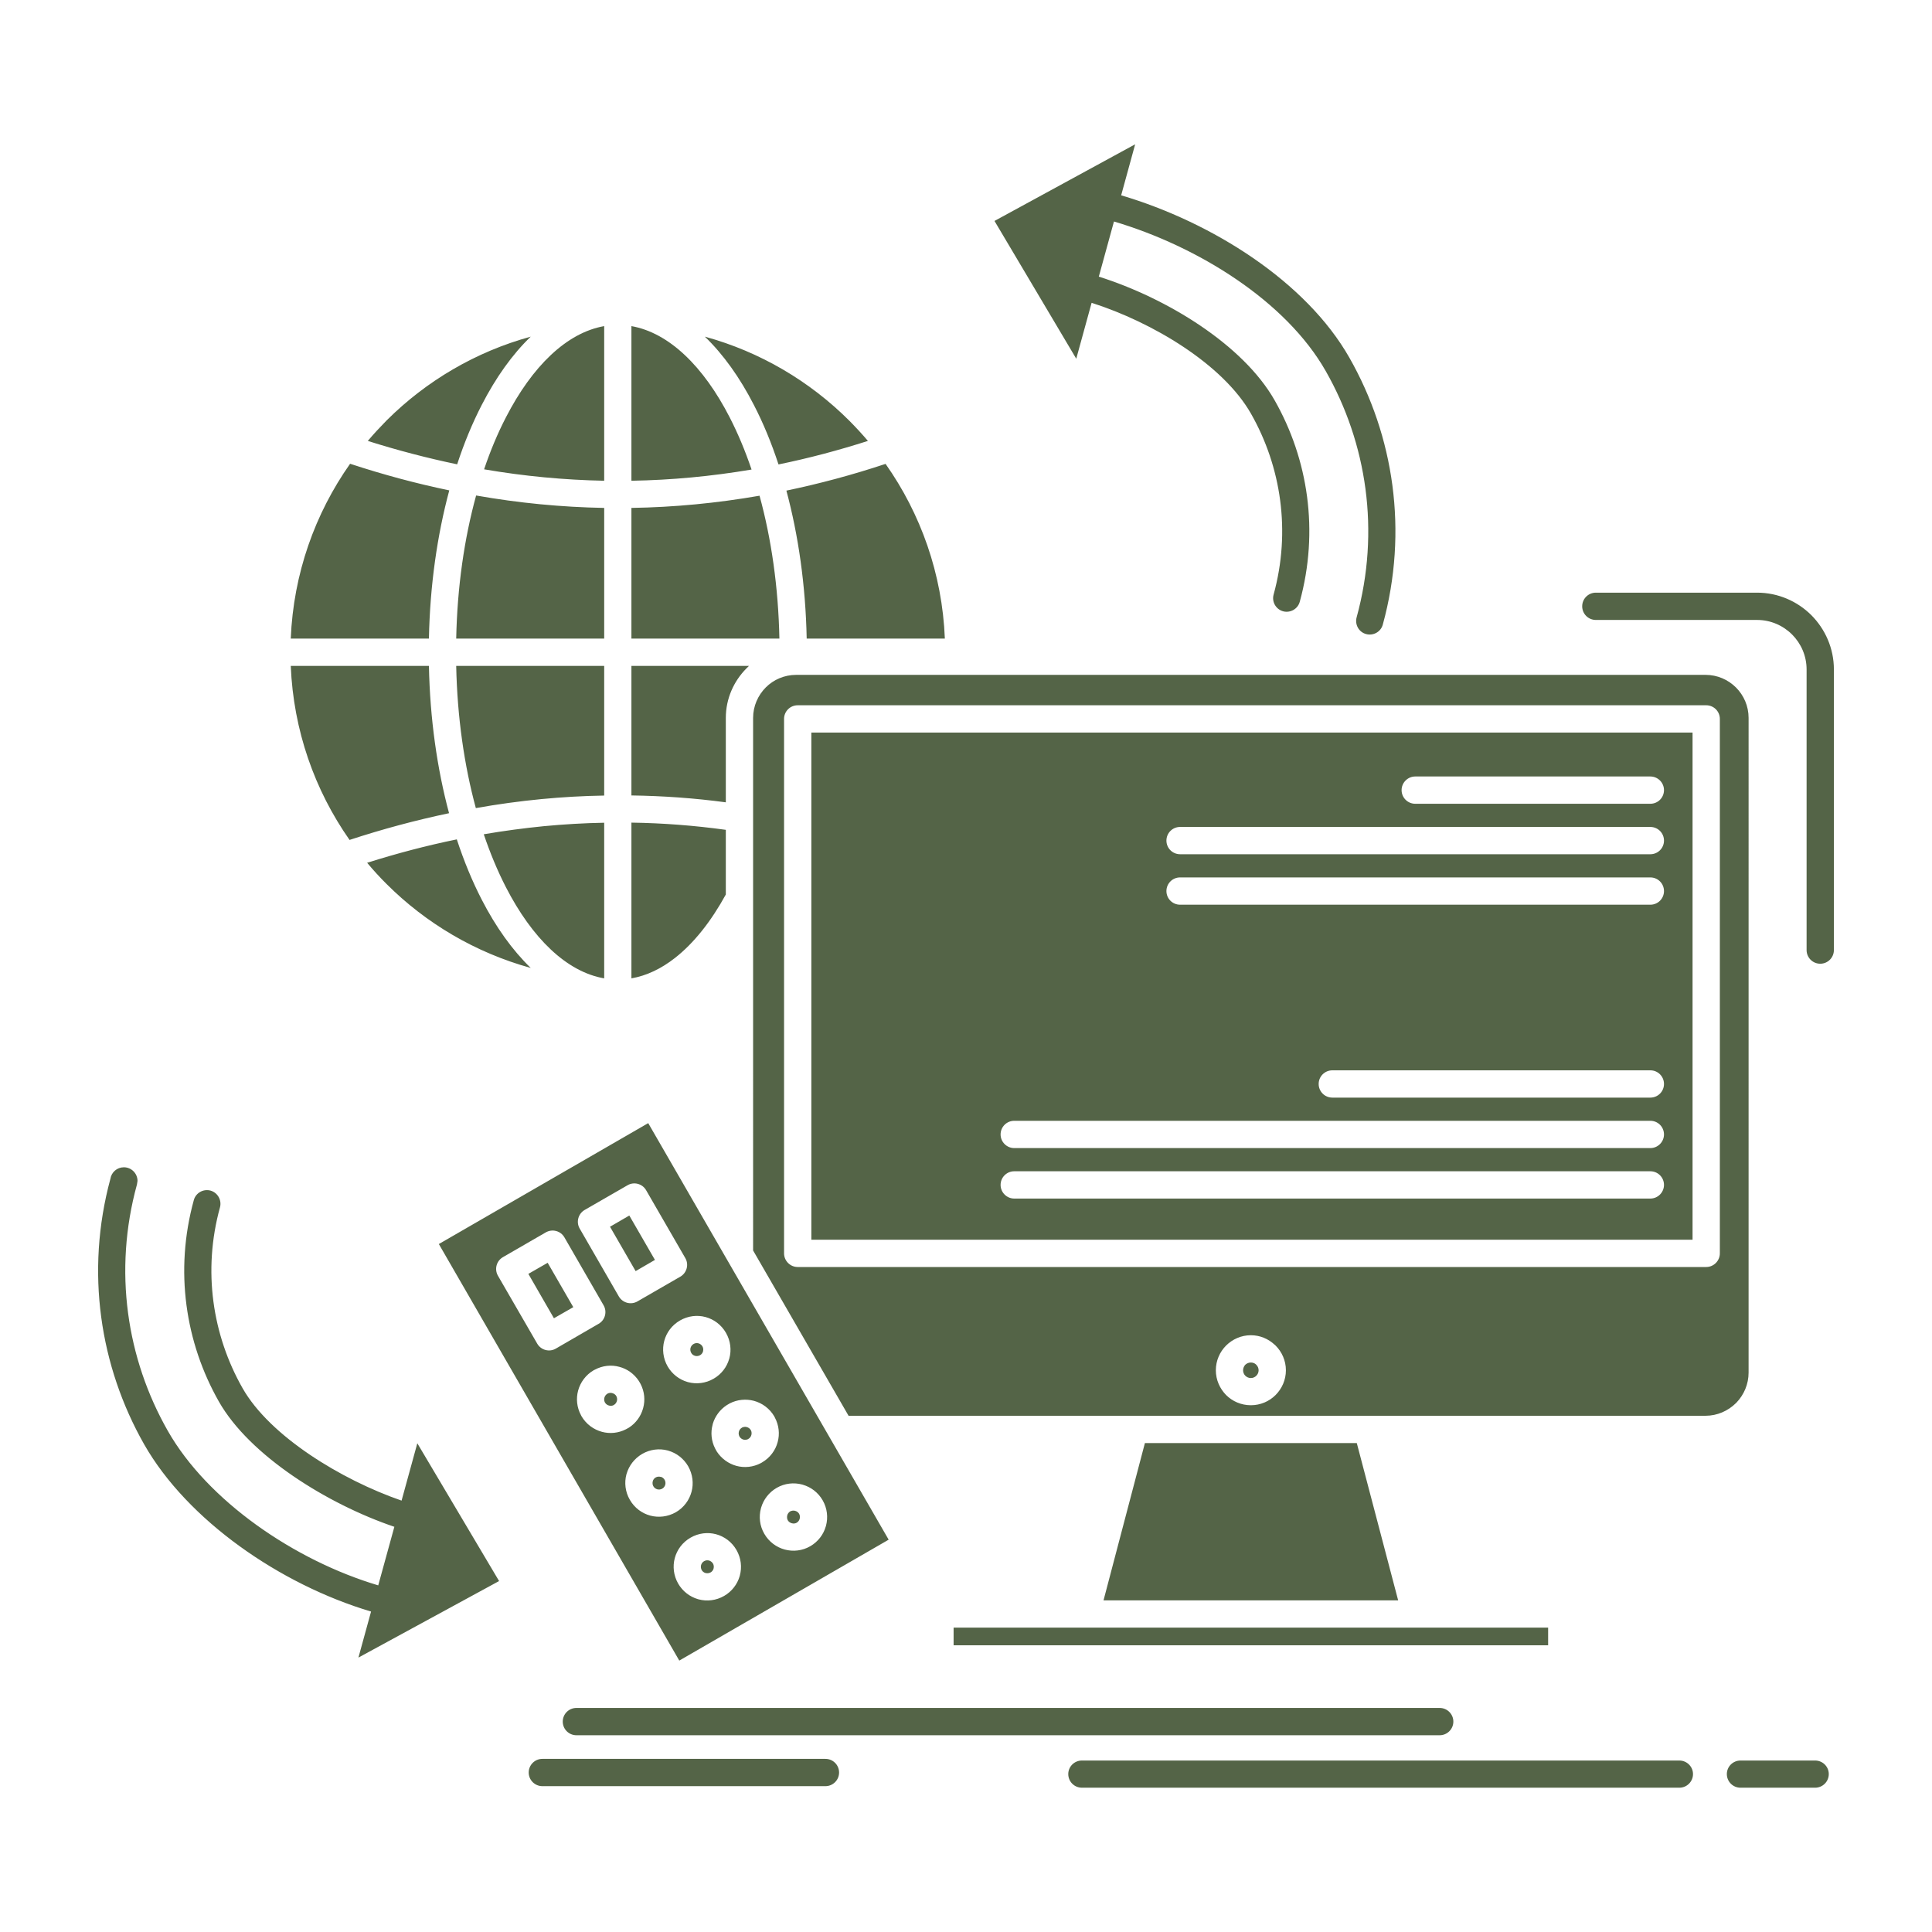 <svg height="512px" style="enable-background:new 0 0 512 512;" version="1.1" viewBox="0 0 512 512" width="512px" xml:space="preserve" xmlns="http://www.w3.org/2000/svg" xmlns:xlink="http://www.w3.org/1999/xlink"><g id="_x35_71_x2C__Access_x2C__control_x2C__monitoring_x2C__remote_x2C__security"><g><path d="M207.783,332.154V190.518c0-1.998,1.618-3.615,3.615-3.615h240.766    c1.996,0,3.614,1.617,3.614,3.615v141.637c0,1.969-1.618,3.615-3.614,3.615H211.398    C209.401,335.77,207.783,334.123,207.783,332.154 M215.016,194.133v134.404h233.529V194.133H215.016z M303.413,382.424    l-10.967,41.685h78.079l-10.963-41.685H303.413z M410.271,431.34H252.715v4.675h157.555V431.34z M324.93,356.582    c1.691-1.676,4.002-2.733,6.557-2.733c2.41,0,4.601,0.94,6.261,2.47l0.294,0.264c1.678,1.676,2.734,3.999,2.734,6.557    c0,2.557-1.057,4.88-2.734,6.556c-1.674,1.676-3.996,2.704-6.555,2.704c-2.555,0-4.879-1.028-6.557-2.704    c-1.674-1.706-2.719-4.028-2.719-6.556C322.211,360.581,323.256,358.258,324.93,356.582z M331.486,361.081    c-0.572,0-1.088,0.235-1.471,0.588c-0.352,0.382-0.586,0.911-0.586,1.47s0.234,1.088,0.586,1.44    c0.383,0.382,0.912,0.616,1.471,0.616c0.558,0,1.088-0.234,1.456-0.616c0.368-0.353,0.604-0.882,0.604-1.44    s-0.235-1.088-0.604-1.441l-0.134-0.146C332.473,361.258,332.002,361.081,331.486,361.081z M437.36,205.775    c2.001,0,3.615,1.646,3.615,3.615c0,1.999-1.614,3.615-3.615,3.615h-62.308c-1.997,0-3.615-1.616-3.615-3.615    c0-1.97,1.618-3.615,3.615-3.615H437.36z M437.36,219.15c2.001,0,3.615,1.617,3.615,3.615c0,2-1.614,3.616-3.615,3.616H312.73    c-2,0-3.614-1.616-3.614-3.616c0-1.998,1.614-3.615,3.614-3.615H437.36z M437.36,232.526c2.001,0,3.615,1.616,3.615,3.616    c0,1.999-1.614,3.615-3.615,3.615H312.73c-2,0-3.614-1.616-3.614-3.615c0-2,1.614-3.616,3.614-3.616H437.36z M437.36,283.648    c2.001,0,3.615,1.617,3.615,3.615c0,2-1.614,3.615-3.615,3.615h-84.28c-2,0-3.619-1.615-3.619-3.615    c0-1.998,1.619-3.615,3.619-3.615H437.36z M437.36,297.023c2.001,0,3.615,1.617,3.615,3.616c0,1.97-1.614,3.616-3.615,3.616    H268.781c-1.997,0-3.614-1.646-3.614-3.616c0-1.999,1.617-3.616,3.614-3.616H437.36z M437.36,310.399    c2.001,0,3.615,1.617,3.615,3.616c0,1.969-1.614,3.616-3.615,3.616H268.781c-1.997,0-3.614-1.647-3.614-3.616    c0-1.999,1.617-3.616,3.614-3.616H437.36z M167.333,210.802c8.363,0.117,16.698,0.705,25.016,1.823v-22.371    c0-5.116,2.116-9.76,5.485-13.142l0.66-0.647h-31.161V210.802z M167.333,259.277c4.029-0.705,7.907-2.558,11.539-5.409    c4.998-3.909,9.567-9.671,13.477-16.814v-17.139c-8.317-1.147-16.667-1.794-25.016-1.911V259.277z M128.205,221.09    c1.706,5.057,3.674,9.761,5.864,14.023c6.953,13.522,16.066,22.431,26.048,24.164v-41.244c-5.338,0.088-10.659,0.412-15.979,0.911    C138.832,219.474,133.525,220.18,128.205,221.09z M120.898,176.465c0.281,13.611,2.134,26.37,5.205,37.688    c5.776-1.029,11.567-1.823,17.358-2.382c5.556-0.529,11.115-0.853,16.656-0.939v-34.367H120.898z M126.177,131.312    c-3.131,11.377-4.998,24.224-5.278,37.923h39.219v-34.631C148.799,134.398,137.48,133.311,126.177,131.312z M160.117,86.422    c-9.981,1.764-19.095,10.671-26.048,24.193c-2.162,4.176-4.103,8.79-5.776,13.759c10.613,1.822,21.225,2.821,31.824,3.028V86.422z     M199.171,124.433c-1.692-4.997-3.632-9.613-5.791-13.817c-6.938-13.522-16.066-22.43-26.047-24.193v40.98    C177.945,127.226,188.558,126.227,199.171,124.433z M206.548,169.234c-0.277-13.67-2.145-26.518-5.261-37.864    c-11.318,1.97-22.637,3.058-33.955,3.233v34.631H206.548z M208.401,130.018c3.176,11.818,5.099,25.135,5.38,39.217h36.615    c-0.691-17.197-6.409-33.102-15.712-46.301C225.92,125.844,217.16,128.195,208.401,130.018z M186.792,89.215    c4.868,4.674,9.262,10.818,12.996,18.108c2.467,4.763,4.657,10.054,6.524,15.757c7.893-1.616,15.786-3.703,23.696-6.232    c-1.572-1.852-3.204-3.615-4.924-5.35C214.602,101.032,201.477,93.242,186.792,89.215z M121.151,123.051    c1.864-5.703,4.057-10.965,6.51-15.728c3.748-7.29,8.128-13.435,12.992-18.108c-14.596,3.998-27.662,11.729-38.099,22.106    l-0.176,0.177c-1.706,1.734-3.337,3.498-4.91,5.35C105.362,119.347,113.254,121.404,121.151,123.051z M113.669,169.234    c0.277-14.111,2.204-27.428,5.394-39.275c-8.76-1.822-17.523-4.174-26.283-7.056c-9.304,13.2-15.021,29.134-15.726,46.331H113.669    z M119.003,215.506c-3.158-11.789-5.057-25.018-5.334-39.041H77.054c0.705,17.11,6.349,32.955,15.579,46.125    C101.41,219.709,110.198,217.357,119.003,215.506z M140.653,256.515c-4.864-4.704-9.244-10.818-12.992-18.108    c-2.485-4.822-4.703-10.172-6.602-15.963c-7.921,1.616-15.845,3.703-23.766,6.202c1.618,1.94,3.306,3.793,5.085,5.557    C112.83,244.668,125.97,252.457,140.653,256.515z M171.786,297.642l-55.489,32.042l63.718,110.388l55.489-32.043    C214.279,371.223,193.025,334.446,171.786,297.642z M210.724,400.385c-0.428-0.118-0.913-0.059-1.323,0.146    c-0.354,0.236-0.632,0.588-0.751,0.971l-0.014,0.088c-0.119,0.44-0.074,0.911,0.147,1.323c0.235,0.383,0.618,0.647,1.056,0.765    c0.428,0.118,0.913,0.088,1.309-0.147c0.369-0.234,0.632-0.558,0.751-0.97l0.028-0.088c0.119-0.412,0.074-0.912-0.162-1.323    c-0.221-0.353-0.558-0.618-0.955-0.735L210.724,400.385z M205.828,394.299c2.13-1.233,4.573-1.469,6.763-0.881l0.189,0.059    c2.117,0.617,4.029,2.027,5.233,4.116c1.221,2.116,1.471,4.555,0.881,6.761l-0.056,0.176c-0.604,2.118-2.028,4.028-4.103,5.232    c-2.13,1.235-4.569,1.471-6.763,0.883c-2.19-0.588-4.187-2.028-5.422-4.175c-1.235-2.116-1.484-4.557-0.895-6.731l0.056-0.207    C202.329,397.415,203.754,395.504,205.828,394.299z M187.895,413.556c-0.424-0.118-0.909-0.06-1.306,0.175    c-0.396,0.206-0.677,0.618-0.796,1.029c-0.116,0.441-0.056,0.912,0.162,1.322c0.221,0.383,0.575,0.647,0.958,0.766l0.087,0.029    c0.442,0.088,0.913,0.059,1.323-0.177c0.369-0.205,0.632-0.559,0.765-0.94l0.014-0.088c0.116-0.44,0.074-0.912-0.162-1.323    C188.706,413.966,188.323,413.673,187.895,413.556z M183.002,407.498c2.13-1.233,4.569-1.498,6.759-0.91    c2.19,0.587,4.176,2.028,5.412,4.174c1.232,2.146,1.484,4.558,0.895,6.762l-0.046,0.177c-0.614,2.116-2.056,4.057-4.113,5.232    c-2.134,1.233-4.573,1.499-6.763,0.911l-0.203-0.058c-2.12-0.618-4.029-2.059-5.219-4.117c-1.235-2.146-1.484-4.585-0.898-6.761    C179.416,410.704,180.854,408.733,183.002,407.498z M197.907,378.189c-0.4-0.117-0.839-0.059-1.235,0.118l-0.074,0.059    c-0.369,0.206-0.632,0.559-0.765,0.94l-0.014,0.089c-0.12,0.411-0.074,0.852,0.116,1.234l0.045,0.089    c0.221,0.381,0.618,0.676,1.042,0.793c0.396,0.088,0.825,0.059,1.207-0.117l0.088-0.06c0.411-0.235,0.691-0.616,0.807-1.058    c0.102-0.383,0.074-0.823-0.102-1.205l-0.06-0.088C198.729,378.572,198.346,378.308,197.907,378.189z M193.422,371.898    c2.015-1.028,4.278-1.205,6.335-0.676c2.204,0.588,4.204,2.028,5.439,4.145l0.134,0.266c1.116,2.087,1.337,4.409,0.761,6.525    c-0.586,2.205-2.028,4.174-4.159,5.409l-0.249,0.147c-2.074,1.116-4.426,1.323-6.51,0.764c-2.06-0.559-3.955-1.881-5.205-3.792    l-0.442-0.794c-1.042-2.028-1.235-4.292-0.674-6.35l0.042-0.206c0.589-1.97,1.867-3.763,3.72-4.968L193.422,371.898z     M175.092,391.39c-0.438-0.118-0.909-0.088-1.323,0.147c-0.365,0.205-0.646,0.558-0.762,0.94l-0.018,0.088    c-0.116,0.44-0.07,0.94,0.165,1.323c0.235,0.41,0.614,0.676,1.028,0.793c0.438,0.117,0.926,0.06,1.323-0.176    c0.397-0.207,0.674-0.617,0.793-1.029c0.116-0.441,0.06-0.911-0.175-1.324c-0.208-0.352-0.562-0.646-0.941-0.763H175.092z     M170.186,385.304c2.13-1.234,4.569-1.499,6.759-0.911l0.193,0.059c2.13,0.617,4.039,2.059,5.232,4.117    c1.218,2.146,1.484,4.584,0.895,6.761c-0.586,2.204-2.028,4.202-4.173,5.438c-2.134,1.205-4.573,1.47-6.763,0.882    s-4.173-2.028-5.408-4.175c-1.235-2.117-1.499-4.557-0.913-6.761l0.06-0.177C166.687,388.42,168.125,386.51,170.186,385.304z     M185.104,355.995c-0.428-0.118-0.913-0.06-1.309,0.177c-0.396,0.234-0.677,0.617-0.793,1.028c-0.119,0.44-0.06,0.911,0.175,1.323    c0.207,0.382,0.558,0.646,0.941,0.764l0.087,0.029c0.442,0.117,0.913,0.059,1.323-0.176c0.369-0.205,0.632-0.559,0.765-0.941    l0.014-0.088c0.119-0.44,0.073-0.911-0.162-1.322C185.912,356.406,185.529,356.112,185.104,355.995z M180.209,349.939    c2.13-1.234,4.569-1.5,6.759-0.912c2.193,0.588,4.176,2.029,5.412,4.175s1.499,4.586,0.909,6.761l-0.056,0.177    c-0.618,2.146-2.06,4.058-4.117,5.232c-2.13,1.235-4.573,1.499-6.763,0.911l-0.204-0.059c-2.116-0.617-4.029-2.057-5.218-4.115    c-1.222-2.116-1.485-4.586-0.898-6.762C176.622,353.144,178.061,351.174,180.209,349.939z M162.275,369.194    c-0.396-0.118-0.821-0.088-1.204,0.089l-0.087,0.059c-0.414,0.234-0.691,0.617-0.811,1.058c-0.102,0.383-0.073,0.823,0.105,1.206    l0.056,0.088c0.235,0.411,0.618,0.676,1.06,0.793c0.396,0.118,0.839,0.088,1.235-0.117l0.074-0.059    c0.365-0.206,0.631-0.559,0.748-0.94l0.031-0.089c0.116-0.411,0.074-0.853-0.119-1.234l-0.042-0.088    C163.1,369.576,162.704,369.312,162.275,369.194z M157.618,362.991c2.071-1.117,4.408-1.353,6.51-0.765    c2.057,0.529,3.938,1.853,5.187,3.764l0.456,0.794c1.046,2.058,1.235,4.292,0.677,6.349l-0.06,0.207    c-0.558,1.969-1.853,3.792-3.716,4.998l-0.797,0.439c-2.011,1.029-4.274,1.234-6.334,0.677c-2.204-0.588-4.205-2.028-5.437-4.146    l-0.133-0.264c-1.116-2.059-1.337-4.41-0.765-6.526c0.59-2.176,2.029-4.175,4.159-5.41L157.618,362.991z M145.138,334.652    l-5.117,2.939l6.777,11.76l5.131-2.94L145.138,334.652z M133.291,333.153l11.346-6.556c1.737-1,3.941-0.412,4.941,1.322    l10.374,17.991c1,1.706,0.414,3.939-1.306,4.909l-11.364,6.586c-1.72,1-3.924,0.382-4.91-1.322l-10.406-17.992    C130.967,336.357,131.557,334.152,133.291,333.153z M166.774,322.129l-5.117,2.969l6.791,11.76l5.117-2.969L166.774,322.129z     M154.926,320.66l11.378-6.557c1.706-0.999,3.924-0.411,4.91,1.293l10.406,18.021c0.986,1.705,0.396,3.91-1.323,4.909    l-11.36,6.556c-1.723,1-3.927,0.412-4.928-1.293l-10.392-18.021C152.635,323.863,153.221,321.658,154.926,320.66z     M485.999,251.781c0,2-1.618,3.616-3.615,3.616c-2,0-3.618-1.616-3.618-3.616v-74.375c0-3.586-1.467-6.879-3.85-9.26    c-2.38-2.381-5.675-3.852-9.259-3.852h-42.745c-1.997,0-3.615-1.617-3.615-3.615c0-2,1.618-3.617,3.615-3.617h42.745    c5.584,0,10.684,2.294,14.375,5.969c3.675,3.704,5.967,8.789,5.967,14.375V251.781z M152.75,459.856    c-1.997,0-3.615-1.618-3.615-3.616c0-1.999,1.618-3.617,3.615-3.617h228.785c1.986,0,3.618,1.618,3.618,3.617    c0,1.998-1.632,3.616-3.618,3.616H152.75z M286.715,473.761c-2,0-3.614-1.617-3.614-3.616c0-1.969,1.614-3.587,3.614-3.587H445.05    c1.982,0,3.614,1.618,3.614,3.587c0,1.999-1.632,3.616-3.614,3.616H286.715z M461.246,473.761c-2,0-3.615-1.617-3.615-3.616    c0-1.969,1.615-3.587,3.615-3.587h19.783c2,0,3.618,1.618,3.618,3.587c0,1.999-1.618,3.616-3.618,3.616H461.246z M143.728,473.349    c-1.986,0-3.618-1.616-3.618-3.615c0-2,1.632-3.616,3.618-3.616h75.019c2,0,3.618,1.616,3.618,3.616    c0,1.999-1.618,3.615-3.618,3.615H143.728z M297.121,51.762c24.135,7.145,49.049,22.9,60.486,43.039    c11.773,20.695,15.652,45.918,8.848,70.729c-0.517,1.912-2.514,3.028-4.426,2.5c-1.909-0.501-3.025-2.5-2.514-4.41    c6.279-22.871,2.707-46.154-8.17-65.262c-10.539-18.55-33.881-33.072-56.134-39.658l-4.016,14.611    c17.979,5.674,38.205,18.021,46.582,32.748c8.907,15.641,11.816,34.689,6.672,53.416c-0.513,1.91-2.499,3.027-4.408,2.527    c-1.913-0.529-3.043-2.498-2.53-4.41c4.633-16.814,2-33.924-5.994-47.975c-7.469-13.112-26.107-24.225-42.23-29.369l-4.07,14.816    l-21.668-36.512l37.277-20.313L297.121,51.762z M98.336,427.078c-24.104-7.174-48.681-24.195-60.146-44.332    c-11.715-20.637-15.61-45.684-8.935-70.348c0.263-1.734,1.762-3.057,3.569-3.057c1.986,0,3.619,1.617,3.619,3.615l-0.147,0.941    c-6.292,22.871-2.72,46.153,8.156,65.262c10.553,18.578,33.572,34.365,55.784,40.979l4.274-15.521    c-17.783-6.027-38.362-18.873-46.49-33.161c-8.893-15.639-11.816-34.688-6.658-53.414c0.513-1.91,2.499-3.027,4.408-2.528    c1.913,0.528,3.042,2.528,2.53,4.439c-4.632,16.786-2,33.895,5.994,47.946c7.219,12.7,26.135,24.252,42.128,29.779l4.173-15.197    l21.668,36.511l-37.278,20.283L98.336,427.078z M211.001,178.847c-3.145,0-5.998,1.265-8.054,3.321    c-2.07,2.088-3.366,4.939-3.366,8.086V331.39l25.297,43.802h75.682h61.853h89.572c3.116,0,5.984-1.294,8.058-3.352l0.176-0.176    c1.955-2.059,3.176-4.852,3.176-7.908V190.254c0-3.146-1.28-5.998-3.337-8.056c-2.088-2.087-4.938-3.352-8.072-3.352H211.001z" fill="#546447" opacity="1" original-fill="#546447"></path></g></g><g id="Layer_1"></g></svg>